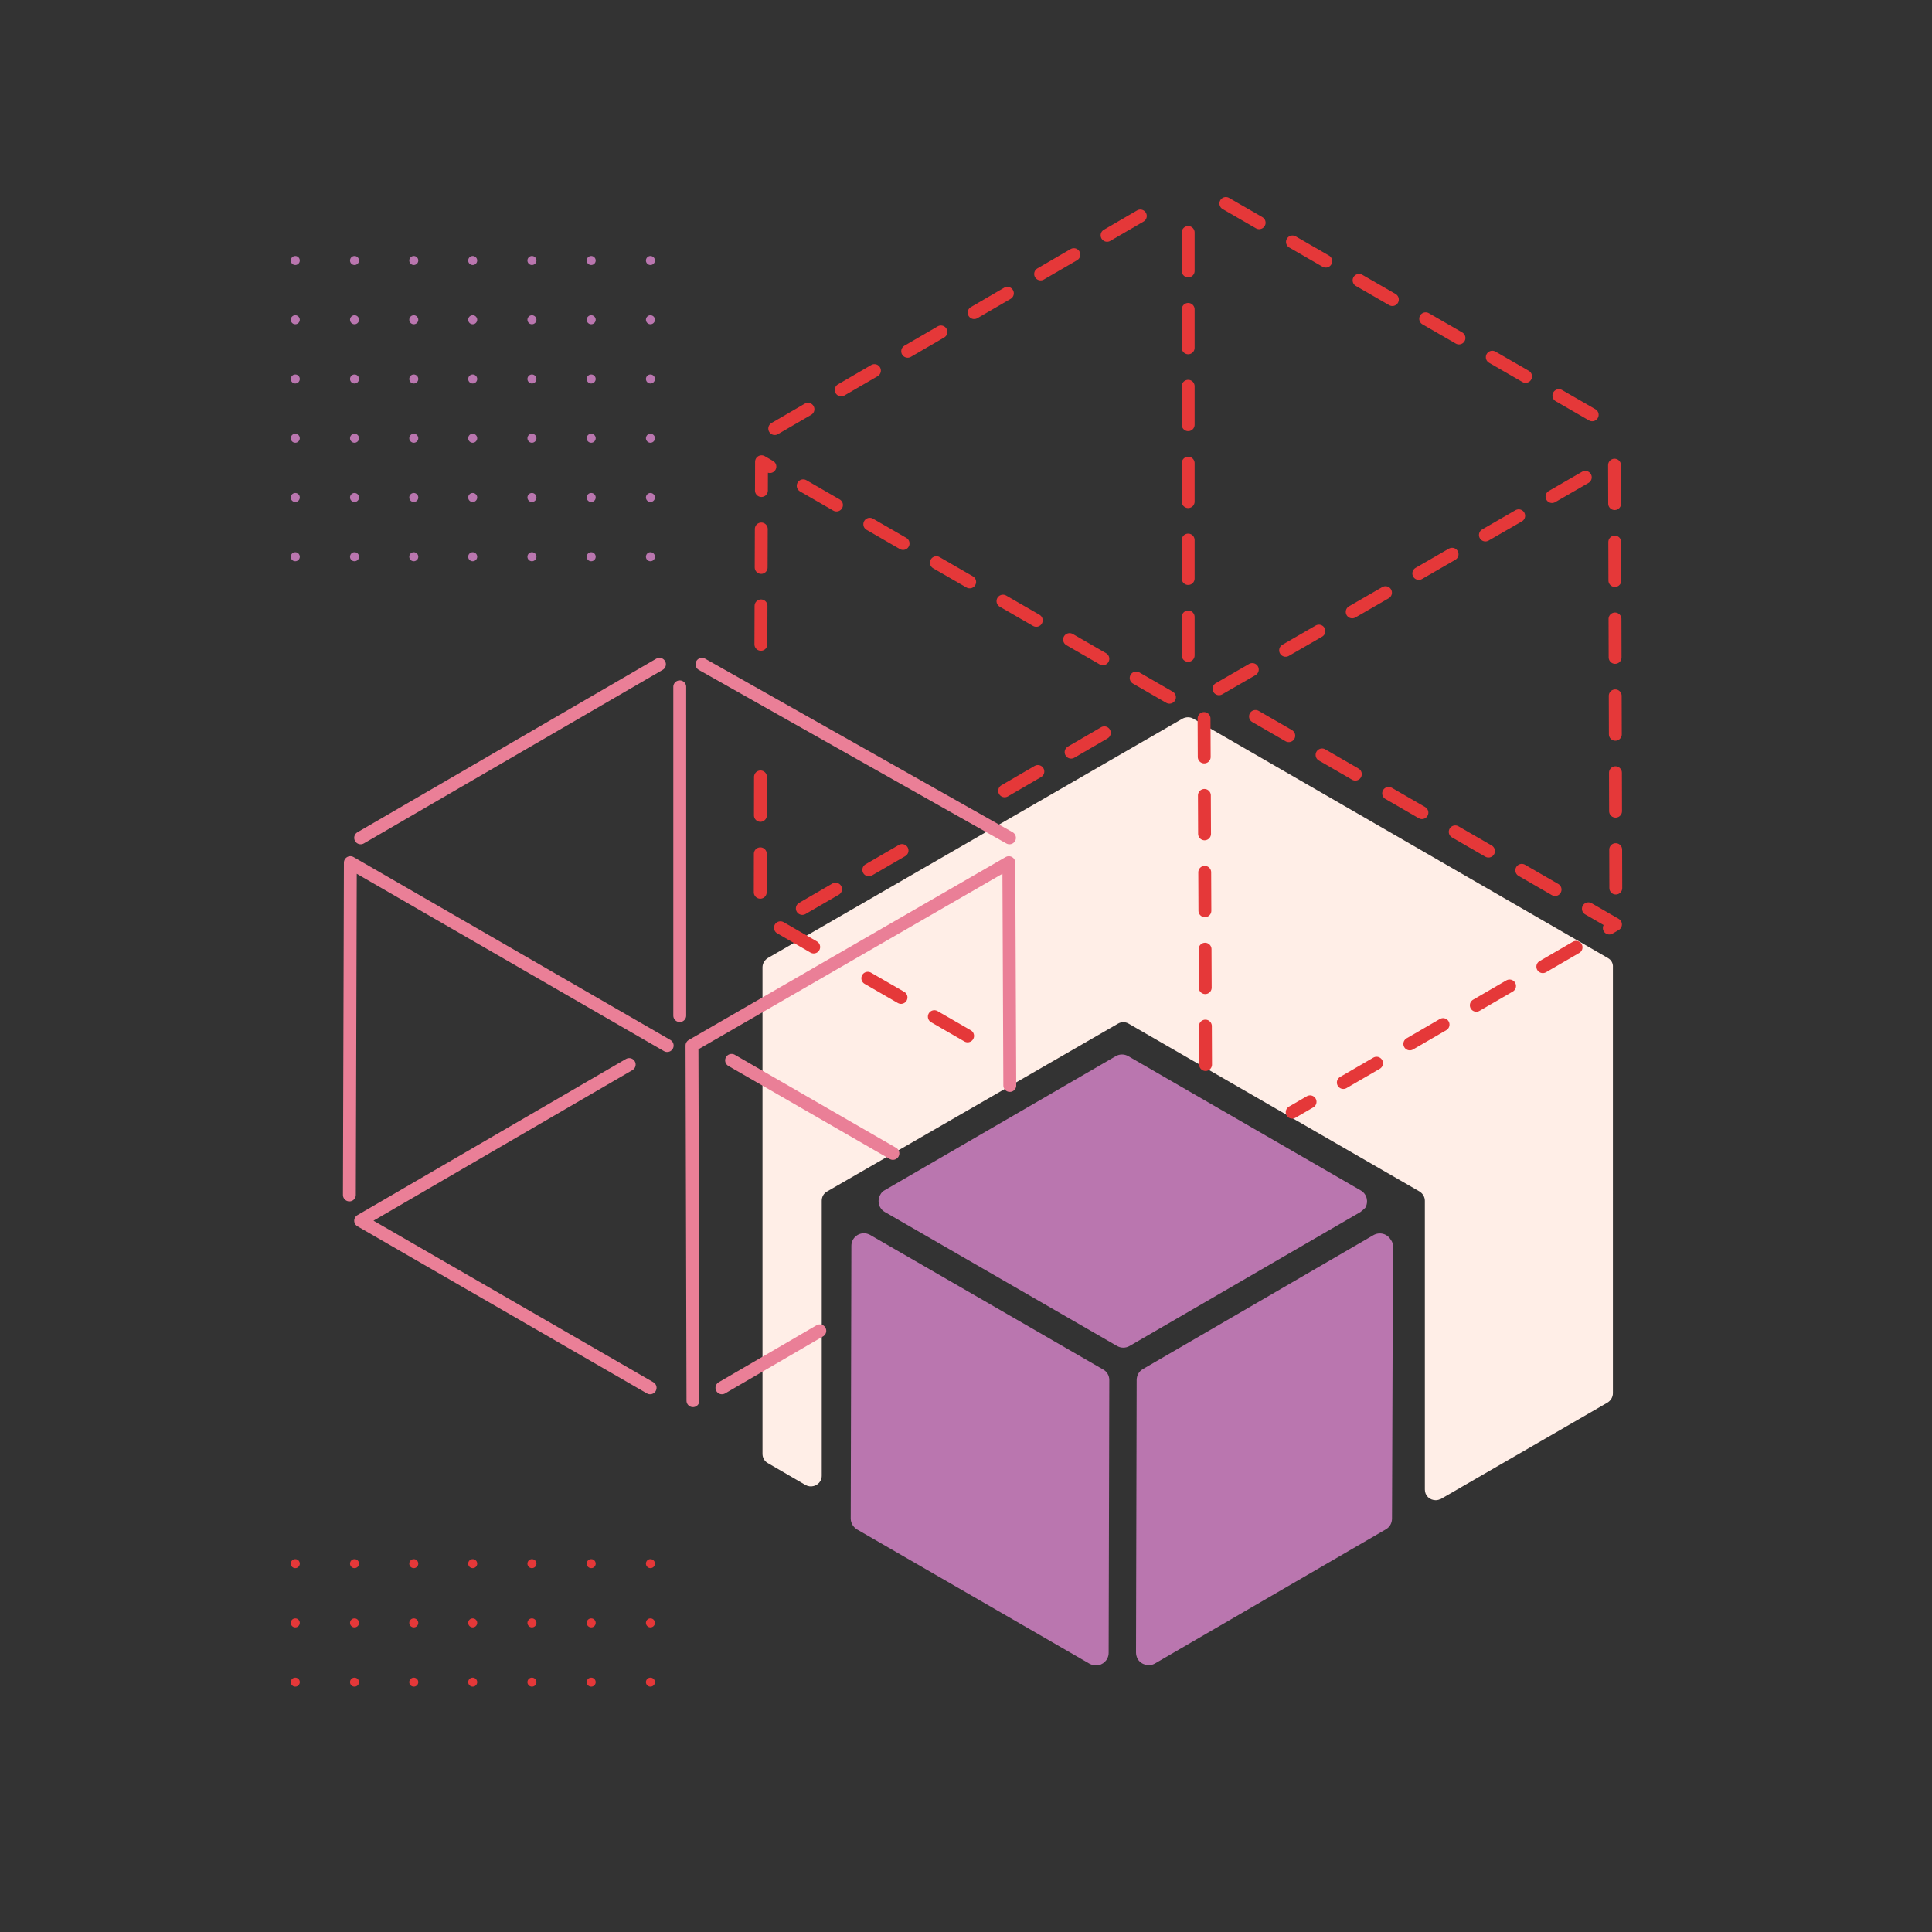 <svg xmlns="http://www.w3.org/2000/svg" xmlns:xlink="http://www.w3.org/1999/xlink" id="Layer_1" x="0px" y="0px" viewBox="0 0 600 600" style="enable-background:new 0 0 600 600;" xml:space="preserve"><rect x="0" y="0" width="600" height="600" fill="#333333" stroke="none"/><style type="text/css">	.st0{fill:#FFEEE7;}	.st1{fill:none;stroke:#E53839;stroke-width:4;stroke-linecap:round;stroke-linejoin:round;stroke-dasharray:11.94;}	.st2{fill:none;stroke:#EA7F97;stroke-width:4;stroke-linecap:round;stroke-linejoin:round;}	.st3{fill:#BA76AF;}	.st4{fill:#E53839;}</style><path class="st0" d="M499.3,297.5l-128.7-74.3c-1-0.6-2.3-0.6-3.4,0l-128.7,74.3c-1,0.6-1.7,1.7-1.7,2.9v151.1 c0,1.2,0.6,2.3,1.7,2.9l11.7,6.8c1.6,0.9,3.7,0.3,4.6-1.3c0.3-0.5,0.4-1.1,0.4-1.6v-85.4c0-1.2,0.6-2.3,1.7-2.9l90.3-52.1 c1-0.6,2.3-0.6,3.3,0l90.3,52.1c1,0.6,1.7,1.7,1.7,2.9v89.7c0,1.9,1.5,3.3,3.4,3.3c0.6,0,1.1-0.2,1.6-0.4l51.7-29.9 c1-0.6,1.7-1.7,1.7-2.9V300.4C501,299.2,500.4,298.1,499.3,297.5z"></path><g>	<line class="st1" x1="380.7" y1="63.2" x2="501.7" y2="133"></line>	<line class="st1" x1="240.6" y1="133.1" x2="360.8" y2="63.2"></line></g><g>	<line class="st1" x1="312" y1="245.6" x2="348.6" y2="224.3"></line>	<polyline class="st1" points="252.7,294.1 240.6,287.1 290.2,258.3  "></polyline>	<line class="st1" x1="300.5" y1="321.7" x2="269.5" y2="303.8"></line>	<polyline class="st1" points="389.9,222.5 501.7,287.1 401.3,345.4  "></polyline></g><g>	<path class="st1" d="M236.3,200.1l0.2-56.7L364,217 M236.1,277.1l0.1-47.1"></path></g><g>	<path class="st1" d="M374.4,330.6l-0.5-114L501.4,143l0.4,133.7"></path></g><line class="st1" x1="369" y1="72.2" x2="369" y2="204.5"></line><g>	<line class="st2" x1="218" y1="206.3" x2="313.5" y2="260.2"></line>	<line class="st2" x1="112" y1="260.2" x2="204.8" y2="206.3"></line></g><g>	<polyline class="st2" points="201.9,431 112,379.1 195.4,330.6  "></polyline>	<line class="st2" x1="254.6" y1="413.3" x2="224.2" y2="431"></line>	<line class="st2" x1="227.2" y1="329.3" x2="277.3" y2="358.2"></line></g><g>	<path class="st2" d="M108.5,371.1l0.3-103.2l98.4,56.8"></path></g><g>	<path class="st2" d="M215.2,435l-0.3-110.3l98.4-56.8l0.3,69.2"></path></g><line class="st2" x1="211.1" y1="213.3" x2="211.1" y2="315.4"></line><g>	<path class="st3" d="M422.5,376.4L350.8,418c-1.2,0.7-2.7,0.7-3.9,0l-72.1-41.6c-1.9-1.1-2.5-3.5-1.4-5.4c0.3-0.6,0.8-1.1,1.4-1.4  l71.7-41.6c1.2-0.7,2.7-0.7,3.9,0l72.2,41.7c1.9,1.1,2.5,3.5,1.4,5.4C423.5,375.6,423,376,422.5,376.4z"></path>	<path class="st3" d="M432.6,387l-0.3,84.6c0,1.4-0.7,2.7-2,3.4l-71.6,41.6c-1.9,1.1-4.3,0.4-5.4-1.4c-0.3-0.6-0.5-1.3-0.5-2  l0.2-84.6c0-1.4,0.7-2.7,1.9-3.4l71.6-41.6c1.9-1.1,4.3-0.5,5.4,1.4C432.4,385.6,432.6,386.3,432.6,387z"></path>	<path class="st3" d="M344.5,428.6l-0.2,84.7c0,2.2-1.8,3.9-3.9,3.9c-0.7,0-1.4-0.2-2-0.5L266.2,475c-1.2-0.7-2-2-2-3.4l0.2-84.7  c0-2.2,1.8-3.9,3.9-3.9c0.7,0,1.3,0.2,1.9,0.5l72.2,41.7C343.8,425.9,344.5,427.2,344.5,428.6z"></path></g><circle class="st4" cx="202" cy="485.6" r="1.4"></circle><circle class="st4" cx="202" cy="504" r="1.4"></circle><circle class="st4" cx="183.6" cy="485.6" r="1.4"></circle><circle class="st4" cx="183.6" cy="504" r="1.4"></circle><circle class="st4" cx="165.2" cy="485.6" r="1.4"></circle><circle class="st4" cx="165.2" cy="504" r="1.4"></circle><circle class="st4" cx="202" cy="522.4" r="1.4"></circle><circle class="st4" cx="183.6" cy="522.4" r="1.4"></circle><circle class="st4" cx="165.2" cy="522.4" r="1.4"></circle><circle class="st4" cx="146.8" cy="485.6" r="1.4"></circle><circle class="st4" cx="146.8" cy="504" r="1.4"></circle><circle class="st4" cx="128.5" cy="485.6" r="1.4"></circle><circle class="st4" cx="128.5" cy="504" r="1.4"></circle><circle class="st4" cx="110.1" cy="485.6" r="1.4"></circle><circle class="st4" cx="110.1" cy="504" r="1.4"></circle><circle class="st4" cx="91.7" cy="485.6" r="1.4"></circle><circle class="st4" cx="91.7" cy="504" r="1.4"></circle><circle class="st4" cx="146.8" cy="522.4" r="1.4"></circle><circle class="st4" cx="128.5" cy="522.4" r="1.4"></circle><circle class="st4" cx="110.1" cy="522.4" r="1.4"></circle><circle class="st4" cx="91.7" cy="522.4" r="1.4"></circle><circle class="st3" cx="202" cy="99.3" r="1.4"></circle><circle class="st3" cx="183.6" cy="99.3" r="1.4"></circle><circle class="st3" cx="165.2" cy="99.3" r="1.4"></circle><circle class="st3" cx="202" cy="117.7" r="1.4"></circle><circle class="st3" cx="202" cy="136.1" r="1.4"></circle><circle class="st3" cx="183.6" cy="117.7" r="1.4"></circle><circle class="st3" cx="183.6" cy="136.1" r="1.4"></circle><circle class="st3" cx="165.2" cy="117.7" r="1.4"></circle><circle class="st3" cx="165.2" cy="136.1" r="1.4"></circle><circle class="st3" cx="202" cy="154.5" r="1.4"></circle><circle class="st3" cx="183.6" cy="154.5" r="1.4"></circle><circle class="st3" cx="165.2" cy="154.5" r="1.4"></circle><circle class="st3" cx="202" cy="172.9" r="1.4"></circle><circle class="st3" cx="183.6" cy="172.9" r="1.4"></circle><circle class="st3" cx="165.2" cy="172.9" r="1.4"></circle><circle class="st3" cx="202" cy="80.9" r="1.4"></circle><circle class="st3" cx="183.6" cy="80.9" r="1.4"></circle><circle class="st3" cx="165.2" cy="80.9" r="1.4"></circle><circle class="st3" cx="146.8" cy="99.3" r="1.4"></circle><circle class="st3" cx="128.5" cy="99.3" r="1.4"></circle><circle class="st3" cx="110.1" cy="99.3" r="1.4"></circle><circle class="st3" cx="91.7" cy="99.3" r="1.4"></circle><circle class="st3" cx="146.8" cy="117.7" r="1.4"></circle><circle class="st3" cx="146.8" cy="136.1" r="1.4"></circle><circle class="st3" cx="128.5" cy="117.7" r="1.4"></circle><circle class="st3" cx="128.5" cy="136.1" r="1.4"></circle><circle class="st3" cx="110.1" cy="117.7" r="1.4"></circle><circle class="st3" cx="110.1" cy="136.1" r="1.4"></circle><circle class="st3" cx="91.7" cy="117.7" r="1.4"></circle><circle class="st3" cx="91.7" cy="136.1" r="1.4"></circle><circle class="st3" cx="146.8" cy="154.5" r="1.4"></circle><circle class="st3" cx="146.8" cy="172.9" r="1.4"></circle><circle class="st3" cx="128.5" cy="154.5" r="1.4"></circle><circle class="st3" cx="110.1" cy="154.5" r="1.4"></circle><circle class="st3" cx="91.7" cy="154.5" r="1.4"></circle><circle class="st3" cx="128.5" cy="172.9" r="1.4"></circle><circle class="st3" cx="110.1" cy="172.9" r="1.4"></circle><circle class="st3" cx="91.7" cy="172.9" r="1.4"></circle><circle class="st3" cx="146.8" cy="80.9" r="1.4"></circle><circle class="st3" cx="128.5" cy="80.9" r="1.4"></circle><circle class="st3" cx="110.1" cy="80.9" r="1.4"></circle><circle class="st3" cx="91.7" cy="80.9" r="1.4"></circle></svg>